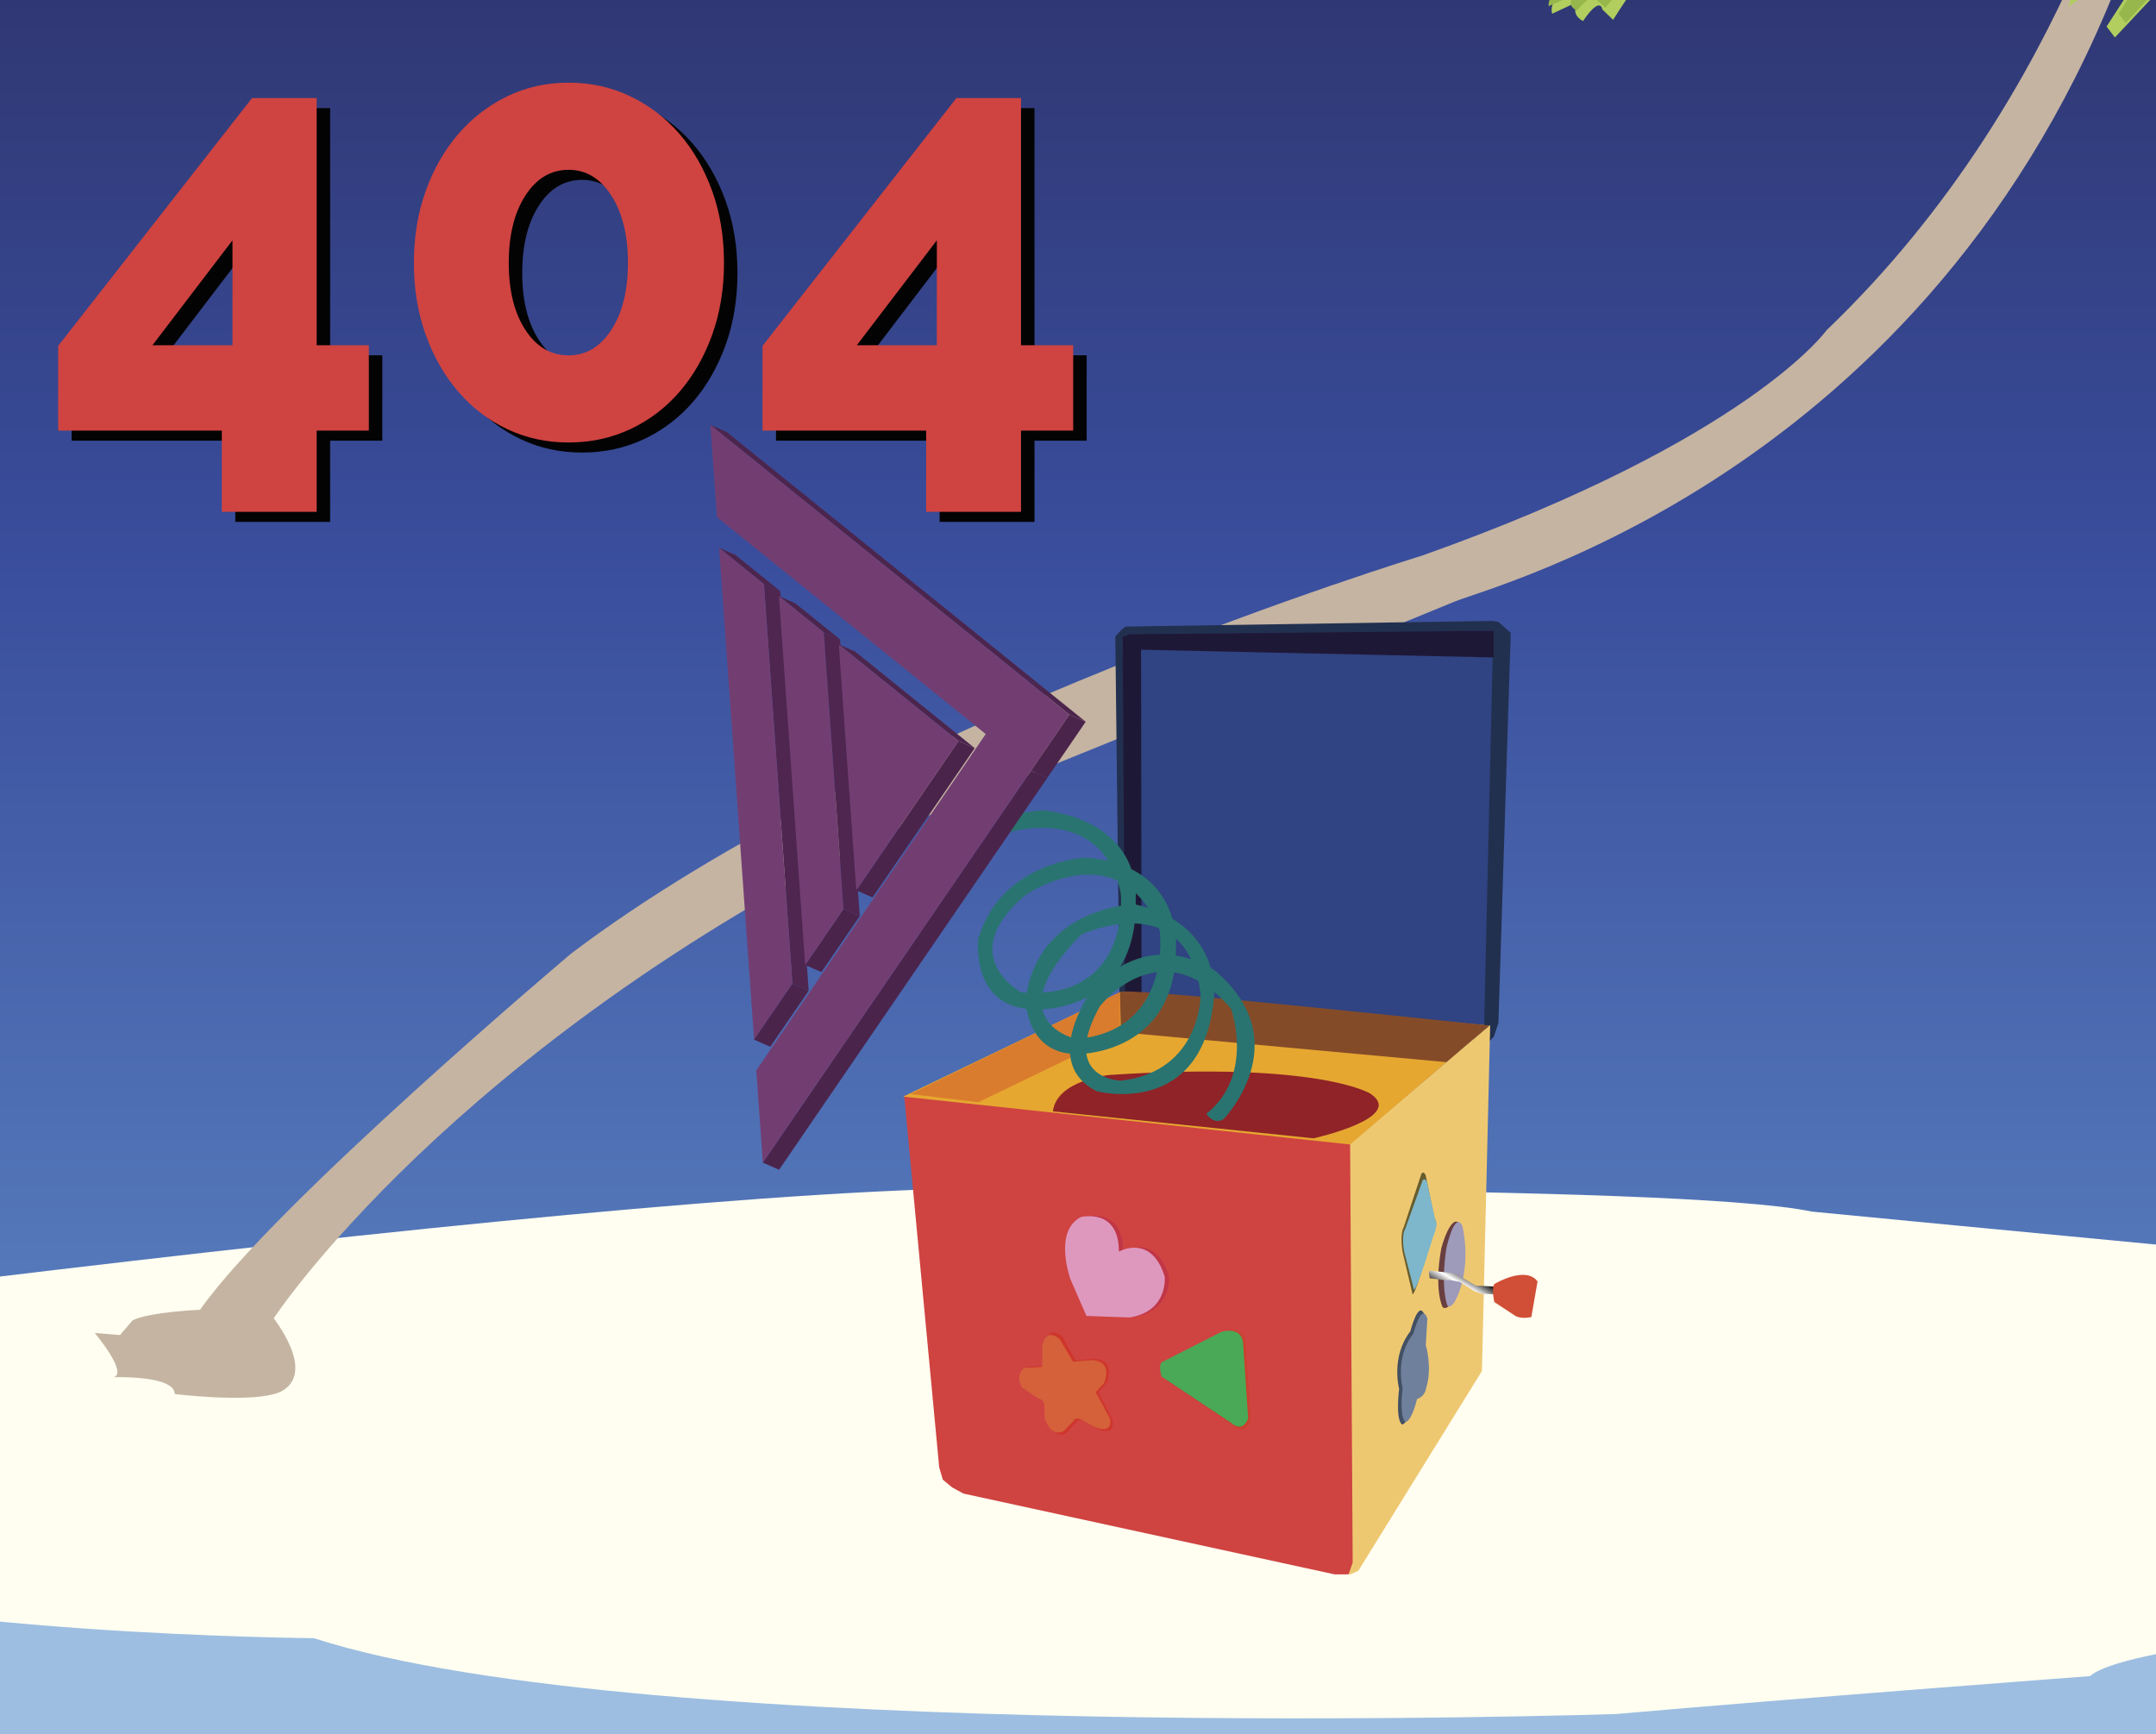 <?xml version="1.0" encoding="utf-8"?>
<!-- Generator: Adobe Illustrator 16.0.3, SVG Export Plug-In . SVG Version: 6.00 Build 0)  -->
<!DOCTYPE svg PUBLIC "-//W3C//DTD SVG 1.1 Basic//EN" "http://www.w3.org/Graphics/SVG/1.1/DTD/svg11-basic.dtd">
<svg version="1.1" baseProfile="basic" id="Layer_1" xmlns:x="http://ns.adobe.com/Extensibility/1.0/" xmlns:i="http://ns.adobe.com/AdobeIllustrator/10.0/" xmlns:graph="http://ns.adobe.com/Graphs/1.0/"
	 xmlns="http://www.w3.org/2000/svg" xmlns:xlink="http://www.w3.org/1999/xlink" xmlns:a="http://ns.adobe.com/AdobeSVGViewerExtensions/3.0/"
	 x="0px" y="0px" width="800px" height="643.591px" viewBox="0 0 800 643.591" xml:space="preserve">
<rect x="0" y="0" width="800" height="643.591" fill="#808080" stroke="none"/>
<g>
	<defs>
		<rect id="SVGID_1_" width="800" height="643.591"/>
	</defs>
	<clipPath id="SVGID_2_">
		<use xlink:href="#SVGID_1_"  overflow="visible"/>
	</clipPath>
	<linearGradient id="SVGID_3_" gradientUnits="userSpaceOnUse" x1="400" y1="507.583" x2="400" y2="0">
		<stop  offset="0" style="stop-color:#587EBE"/>
		<stop  offset="0.602" style="stop-color:#394D9C"/>
		<stop  offset="1" style="stop-color:#303874"/>
		<a:midPointStop  offset="0" style="stop-color:#587EBE"/>
		<a:midPointStop  offset="0.5" style="stop-color:#587EBE"/>
		<a:midPointStop  offset="0.602" style="stop-color:#394D9C"/>
		<a:midPointStop  offset="0.5" style="stop-color:#394D9C"/>
		<a:midPointStop  offset="1" style="stop-color:#303874"/>
	</linearGradient>
	<rect clip-path="url(#SVGID_2_)" fill="url(#SVGID_3_)" width="800" height="507.583"/>
	<rect y="489.288" clip-path="url(#SVGID_2_)" fill="#305FA3" width="800" height="6.59"/>
	<rect x="0" y="492.583" clip-path="url(#SVGID_2_)" fill="#9DBEE1" width="800" height="151.008"/>
	<g clip-path="url(#SVGID_2_)">
		<path fill="#FFFEF1" d="M-329.132,539.951c0,0-37.525-7.035,11.727-24.627c0,0,467.897-66.844,660.214-73.877
			c0,0,280.269-2.345,329.522,8.208c0,0,340.071,32.834,352.975,32.834c0,0,231.016,25.8,240.396,32.834c0,0,2.344,5.863,11.73,3.52
			c0,0,66.837,7.035-8.212,21.107c0,0-113.751,4.69-94.986,25.8c0,0-1.173,19.933-96.158,10.555c0,0-104.371,14.072-110.232,18.761
			c0,0-55.115,11.727-96.158,9.382c0,0-84.434,7.036-96.159,17.589c0,0-109.06,8.21-175.902,14.072
			c0,0-360.008,11.727-483.139-28.146c0,0-154.794-1.171-226.326-25.796c0,0-100.85-10.555-110.23-3.52
			C-220.072,578.648-306.85,538.779-329.132,539.951z"/>
		<path fill="#C5B4A2" d="M74.229,486.084c0,0-18.764,0.782-25.018,3.91l-4.69,5.471l-9.381-0.781c0,0,12.51,14.853,7.036,16.417
			c0,0,22.672-0.781,22.672,6.256c0,0,25.8,3.129,36.743,0c0,0,17.982-3.126,0-28.145c0,0,65.667-100.066,228.28-180.592
			c0,0,194.663-78.959,209.519-85.216c14.959-6.3,183.719-49.252,252.513-246.259c0,0,10.947-23.454,17.979-66.452
			c0,0,7.041,0,14.073-5.471c0,0,15.64-29.708,4.693-53.162c0,0-16.421-37.527-31.274-11.728c0,0-25.016,34.396-7.035,66.451
			c0,0,5.477,6.255,3.913,12.508c0,0-23.458,114.141-116.488,203.264c0,0-28.931,40.654-150.104,83.651
			c0,0-202.479,61.761-315.835,147.758C211.824,353.965,101.591,446.996,74.229,486.084z"/>
		<g>
			<path fill="#B1CE5E" d="M780.802-35.361c0,0-58.635-38.697-75.638-45.733l-8.205,12.313c0,0-2.349-4.691,0-12.313
				c0,0-8.797-7.621-11.73,0c0,0,0,5.863-8.792-3.518c0,0-0.589-7.036-7.625,3.518c0,0-22.281-22.28-33.423-16.417l-10.553,0.586
				l0.588,5.277l-15.244-11.14c0,0-11.145-2.346-24.042,16.417l-12.312-1.172l-5.865,5.863l-3.518-1.76l8.796-18.762
				c0,0-7.036,0.586-35.767,19.35l-1.757-7.036c0,0,2.931-7.037-10.556,1.173c0,0-4.104-5.864,2.93-9.969h-13.482
				c0,0,1.17-7.622,14.655-8.793l-11.726-2.932l11.726-4.106l-13.485-4.103l10.554-4.104c0,0,18.177-7.623,46.321-1.76
				c0,0,21.108-3.518,43.39,7.036c0,0,39.868,4.692,50.424,17.006c0,0,29.318-4.105,114.919,55.7
				C781.385-44.742,794.874-34.187,780.802-35.361z"/>
			<path fill="#97B64B" d="M776.649-47.649c0,0-57.162-31.319-73.817-37.16l-8.328,9.336c0,0-2.229-3.683,0.227-9.53
				c0,0-8.539-6.102-11.573-0.272c0,0-0.106,4.538-8.617-2.928c0,0-0.445-5.459-7.59,2.544c0,0-21.579-17.763-32.682-13.485
				l-10.427,0.208l0.487,4.095l-14.844-8.975c0,0-10.957-2.077-24.031,12.143l-12.132-1.195l-5.895,4.398l-3.439-1.443l9.024-14.312
				c0,0-6.956,0.286-35.654,14.136l-1.608-5.487c0,0,3.022-5.375-10.438,0.66c0,0-3.941-4.632,3.077-7.643l-13.308-0.315
				c0,0,1.294-5.872,14.624-6.464l-11.518-2.543l11.652-2.903l-13.241-3.493l10.494-2.928c0,0,18.08-5.472,45.749-0.277
				c0,0,20.898-2.229,42.699,6.459c0,0,39.259,4.56,49.449,14.337c0,0,29.01-2.493,112.408,45.791
				C777.398-54.896,790.516-46.412,776.649-47.649z"/>
		</g>
		<g>
			<path fill="#B1CE5E" d="M784.539-26.287c0,0,69.418-31.577,89.108-36.572l7.859,13.212c0,0,3.106-4.389,1.295-12.245
				c0,0,10.601-6.543,13.064,1.381c0,0-0.614,5.831,10.179-2.463c0,0,1.387-6.929,8.12,4.397c0,0,27.178-19.533,38.978-12.39
				l11.697,1.827l-1.206,5.178l18.163-9.282c0,0,12.665-1.021,25.066,19.158l13.846,0.284l5.917,6.521l4.109-1.336l-7.832-19.693
				c0,0,7.782,1.411,37.831,23.455l2.7-6.791c0,0-2.53-7.341,11.64,2.408c0,0,5.189-5.345-2.224-10.255l15.033,1.585
				c0,0-0.508-7.718-15.413-10.47l13.375-1.535l-12.638-5.463l15.464-2.494l-11.329-5.324c0,0-19.46-9.724-51.441-7.207
				c0,0-23.158-5.983-49.099,1.889c0,0-44.933-0.034-57.992,10.969c0,0-32.239-7.536-133.936,41.856
				C784.875-35.685,768.735-26.779,784.539-26.287z"/>
			<path fill="#97B64B" d="M790.464-38.02c0,0,66.997-24.413,86.179-28.258l8.299,10.264c0,0,2.87-3.4,0.749-9.5
				c0,0,10.156-5.065,12.924,1.091c0,0-0.353,4.524,9.916-1.897c0,0,1.071-5.377,8.19,3.422c0,0,25.917-15.122,37.842-9.561
				l11.599,1.436l-0.97,4.015l17.484-7.178c0,0,12.432-0.775,25.51,14.906l13.64,0.24l6.108,5.068l3.984-1.028l-8.554-15.297
				c0,0,7.729,1.106,38.258,18.257l2.369-5.265c0,0-2.806-5.704,11.564,1.886c0,0,4.878-4.145-2.629-7.966l14.869,1.255
				c0,0-0.831-5.991-15.62-8.151l13.104-1.171l-12.685-4.257l15.125-1.915l-11.389-4.149c0,0-19.573-7.572-50.96-5.666
				c0,0-23.058-4.676-48.268,1.393c0,0-44.237-0.087-56.622,8.435c0,0-32.07-5.895-130.089,32.298
				C790.394-45.313,774.879-38.421,790.464-38.02z"/>
		</g>
		<g>
			<path fill="#B1CE5E" d="M792.768-25.707c0,0,58.502-12.614,74.514-13.268l4.164,10.958c0,0,3.053-2.759,2.799-8.837
				c0,0,9.187-3.196,9.938,3.032c0,0-1.329,4.208,8.26-0.251c0,0,2.097-4.897,5.665,4.497c0,0,23.952-10.23,32.066-3.142l8.81,3.149
				l-1.695,3.635l15.456-4.054c0,0,9.974,1.199,16.649,18l10.708,2.341l3.639,5.725l3.383-0.353l-3.198-15.741
				c0,0,5.832,2.241,25.936,23.134l3.085-4.594c0,0-0.889-5.808,8.68,3.572c0,0,4.811-3.148-0.223-7.913l11.435,3.488
				c0,0,0.739-5.776-10.428-10.103l10.604,0.927l-9.006-5.979l12.364,0.543l-8.014-5.673c0,0-13.676-10.171-38.873-13.24
				c0,0-17.095-7.982-38.38-6.167c0,0-34.873-6.945-46.619-0.837c0,0-23.917-10.525-110.087,10.262
				C794.397-32.595,780.573-28.507,792.768-25.707z"/>
			<path fill="#97B64B" d="M799.081-33.456c0,0,55.577-7.698,71.024-7.584l4.94,8.856c0,0,2.723-2.067,1.974-6.897
				c0,0,8.624-2.174,9.867,2.794c0,0-0.932,3.284,7.975,0.127c0,0,1.622-3.803,5.857,3.787c0,0,22.332-7.169,30.773-1.229
				l8.791,2.847l-1.345,2.814l14.622-2.605c0,0,9.762,1.343,17.619,14.927l10.551,2.279l4.005,4.683l3.241-0.146l-4.4-12.606
				c0,0,5.835,2.006,27.021,19.364l2.609-3.524c0,0-1.348-4.639,8.697,3.174c0,0,4.393-2.305-0.872-6.28l11.354,3.213
				c0,0,0.233-4.548-10.932-8.419l10.344,1.154l-9.22-5.097l12.017,0.916l-8.229-4.814c0,0-14.081-8.602-38.726-12.028
				c0,0-17.214-7.001-37.661-6.402c0,0-34.326-6.88-45.185-2.496c0,0-24.032-9.29-105.7,3.8
				C800.094-38.85,787.044-36.151,799.081-33.456z"/>
		</g>
		<g>
			<path fill="#B1CE5E" d="M792.554-44.428c0,0-57.254-4.631-72.244-3.346l-1.178,10.481c0,0-3.503-2.158-4.751-7.729
				c0,0-9.288-1.834-8.463,3.932c0,0,2.255,3.682-7.71,0.742c0,0-3.137-4.219-4.147,4.764c0,0-24.676-6.515-30.458,0.9l-7.396,3.906
				l2.461,3.117l-15.306-1.881c0,0-8.947,2.263-11.024,18.367l-9.343,3.392l-1.972,5.646l-3.219,0.075l-0.885-14.724
				c0,0-4.855,2.726-18.36,24.135l-3.984-3.826c0,0-0.6-5.4-7.171,4.274c0,0-5.222-2.304-1.722-7.239l-9.739,4.522
				c0,0-2.094-5.178,7.191-10.435l-9.598,2.091l6.884-6.507l-11.318,1.944l6.036-6.116c0,0,10.183-10.878,32.767-16.635
				c0,0,13.881-9.286,34.04-10.13c0,0,30.594-10.424,42.963-6.234c0,0,19.586-12.407,104.454-3.57
				C789.361-50.513,803.169-48.41,792.554-44.428z"/>
			<path fill="#97B64B" d="M784.815-50.751c0,0-53.346-0.492-67.624,1.427l-2.413,8.652c0,0-3.027-1.563-3.511-6.056
				c0,0-8.518-0.968-8.46,3.708c0,0,1.673,2.886-7.352,1.053c0,0-2.429-3.277-4.498,4.139c0,0-22.43-3.912-28.799,2.495
				l-7.447,3.626l1.929,2.41l-14.177-0.659c0,0-8.709,2.368-12.668,15.677l-9.218,3.317l-2.561,4.738l-3.04,0.249l0.998-12.011
				c0,0-4.914,2.514-20.291,20.829l-3.28-2.905c0,0,0.112-4.389-7.277,3.914c0,0-4.632-1.586-0.729-5.832l-9.729,4.268
				c0,0-1.329-4.12,8.066-8.96l-9.295,2.265l7.293-5.728l-10.908,2.244l6.445-5.354c0,0,10.943-9.499,32.925-15.513
				c0,0,14.227-8.408,33.319-10.265c0,0,30.104-10.3,41.235-7.581c0,0,19.98-11.292,98.813-8.947
				C782.563-55.549,795.31-54.622,784.815-50.751z"/>
		</g>
		<g>
			<path fill="#B1CE5E" d="M790.268-31.926c0,0-79.314-74.434-102.316-87.967L676.847-96.21c0,0-3.173-9.023,0-23.683
				c0,0-11.9-14.661-15.863,0c0,0,0,11.277-11.9-6.766c0,0-0.79-13.535-10.311,6.766c0,0-30.139-42.856-45.209-31.578l-14.276,1.127
				l0.796,10.149l-20.625-21.426c0,0-15.07-4.512-32.521,31.578l-16.656-2.256l-7.931,11.277l-4.759-3.383l11.897-36.089
				c0,0-9.521,1.128-48.383,37.218l-2.38-13.535c0,0,3.967-13.532-14.277,2.257c0,0-5.553-11.277,3.967-19.174h-18.244
				c0,0,1.588-14.66,19.831-16.915l-15.863-5.64l15.863-7.895l-18.243-7.893l14.277-7.896c0,0,24.586-14.66,62.658-3.382
				c0,0,28.555-6.768,58.693,13.532c0,0,53.936,9.023,68.211,32.706c0,0,39.657-7.894,155.46,107.141
				C791.06-49.97,809.306-29.67,790.268-31.926z"/>
			<path fill="#97B64B" d="M784.649-55.565c0,0-77.322-60.24-99.855-71.473l-11.265,17.956c0,0-3.018-7.083,0.302-18.327
				c0,0-11.547-11.739-15.647-0.529c0,0-0.152,8.732-11.662-5.63c0,0-0.602-10.5-10.265,4.89c0,0-29.191-34.165-44.21-25.938
				l-14.103,0.401l0.653,7.877l-20.078-17.265c0,0-14.821-3.994-32.506,23.355l-16.405-2.296l-7.979,8.458l-4.651-2.774
				l12.209-27.531c0,0-9.415,0.553-48.234,27.191l-2.179-10.552c0,0,4.091-10.339-14.116,1.271c0,0-5.333-8.912,4.162-14.704
				l-18.007-0.606c0,0,1.755-11.292,19.788-12.432l-15.582-4.892l15.76-5.582l-17.908-6.718l14.196-5.631
				c0,0,24.456-10.527,61.887-0.537c0,0,28.266-4.286,57.755,12.421c0,0,53.112,8.776,66.897,27.581
				c0,0,39.245-4.792,152.057,88.073C785.663-69.506,803.408-53.186,784.649-55.565z"/>
		</g>
		<g>
			<path fill="#B1CE5E" d="M790.696-73.545c0,0,13.558-57.116,24.416-70.374l-21.703,23.458c0,0-33.912-13.264-16.278-49.978
				l-18.996,28.558l-16.278-5.096l24.419-21.419l-24.419,10.199l24.419-19.379l-29.841,16.314c0,0-12.214-4.077,23.061-30.593
				c0,0-29.838,5.101-46.124,13.257c0,0,18.989-18.354,56.976-26.515h71.899c0,0-20.355-6.119-81.39-3.061
				c0,0-5.434-6.119,80.031-12.239c0,0-37.992-18.357-85.465,6.12c0,0-32.561,2.041-32.561,6.119c0,0,44.771-36.715,77.332-33.654
				l55.617,12.237c0,0-44.771-32.638-75.97-36.715c0,0,54.26-1.025,69.184,16.316c0,0-50.188-31.615-80.035-35.696
				c0,0,46.122-5.1,111.232,40.797c0,0,69.185-2.042,93.607,19.375c0,0,96.308,83.633,46.113,107.09c-50.185,23.46-5.42,0-5.42,0
				s-9.495-23.457-10.851-35.696c0,0-24.421-46.912-44.765-54.053c0,0,33.918,90.77,14.922,107.09c0,0-9.506,6.119-18.994-6.119
				c0,0-23.058-63.237-46.125-69.354l20.35,35.697l-29.838-10.201l17.628,19.378c0,0-43.406-26.517-65.112-26.517
				c0,0,44.764,25.496,40.694,35.696c0,0-29.842-24.476-46.12-22.439l-20.346,39.776l-8.141-4.08c0,0-6.786,1.021-13.572,40.798
				C804.254-68.446,781.202-46.008,790.696-73.545z"/>
			<path fill="#97B64B" d="M802.076-85.042c0,0,12.701-54.022,22.865-66.561l-20.325,22.187c0,0-31.763-12.54-15.245-47.27
				l-17.793,27.009l-15.245-4.818l22.871-20.262l-22.871,9.645l22.871-18.326l-27.945,15.435c0,0-11.441-3.863,21.59-28.942
				c0,0-27.953,4.825-43.191,12.54c0,0,17.782-17.36,53.354-25.078h67.339c0,0-19.054-5.79-76.226-2.894
				c0,0-5.09-5.79,74.961-11.578c0,0-35.576-17.363-80.051,5.789c0,0-30.49,1.93-30.49,5.79c0,0,41.929-34.731,72.42-31.835
				l52.099,11.575c0,0-41.933-30.867-71.153-34.727c0,0,50.816-0.966,64.798,15.433c0,0-47.006-29.904-74.963-33.764
				c0,0,43.196-4.821,104.185,38.587c0,0,64.796-1.928,87.676,18.33c0,0,90.198,79.102,43.188,101.289
				c-47.004,22.19-5.077,0-5.077,0s-8.898-22.187-10.168-33.767c0,0-22.87-44.367-41.927-51.12c0,0,31.767,85.854,13.984,101.29
				c0,0-8.908,5.788-17.794-5.789c0,0-21.598-59.81-43.197-65.596l19.055,33.763l-27.953-9.65l16.521,18.332
				c0,0-40.667-25.084-60.99-25.084c0,0,41.93,24.118,38.114,33.766c0,0-27.948-23.149-43.193-21.227l-19.06,37.626l-7.621-3.86
				c0,0-6.355,0.966-12.709,38.585C814.777-80.222,793.178-58.996,802.076-85.042z"/>
		</g>
		<g>
			<path fill="#B1CE5E" d="M792.382-61.819c0,0-10.415-57.115-18.748-70.374l16.661,23.459c0,0,26.036-13.264,12.5-49.979
				l14.584,28.56l12.499-5.095l-18.746-21.421l18.746,10.198l-18.746-19.378l22.911,16.316c0,0,9.378-4.078-17.706-30.593
				c0,0,22.911,5.1,35.411,13.255c0,0-14.58-18.354-43.742-26.513h-55.202c0,0,15.623-6.12,62.489-3.06c0,0,4.173-6.12-61.45-12.239
				c0,0,29.169-18.358,65.623,6.119c0,0,24.994,2.042,24.994,6.12c0,0-34.371-36.717-59.371-33.656l-42.703,12.239
				c0,0,34.374-32.639,58.327-36.716c0,0-41.66-1.025-53.119,16.317c0,0,38.535-31.616,61.449-35.696c0,0-35.409-5.1-85.402,40.796
				c0,0-53.119-2.041-71.869,19.377c0,0-73.945,83.631-35.405,107.086c38.53,23.461,4.158,0,4.158,0s7.293-23.455,8.333-35.693
				c0,0,18.751-46.914,34.37-54.054c0,0-26.038,90.769-11.456,107.091c0,0,7.297,6.117,14.585-6.12c0,0,17.702-63.238,35.411-69.354
				l-15.623,35.697l22.91-10.201l-13.535,19.378c0,0,33.33-26.517,49.991-26.517c0,0-34.367,25.497-31.243,35.698
				c0,0,22.912-24.475,35.411-22.439l15.624,39.777l6.247-4.082c0,0,5.21,1.021,10.417,40.798
				C781.967-56.72,799.669-34.281,792.382-61.819z"/>
			<path fill="#97B64B" d="M783.643-73.316c0,0-9.75-54.022-17.557-66.561l15.607,22.188c0,0,24.387-12.54,11.704-47.271
				l13.662,27.012l11.704-4.821l-17.56-20.261l17.56,9.646l-17.56-18.328l21.456,15.433c0,0,8.788-3.858-16.577-28.939
				c0,0,21.461,4.823,33.165,12.539c0,0-13.657-17.36-40.967-25.079h-51.706c0,0,14.629-5.79,58.529-2.895
				c0,0,3.906-5.788-57.552-11.576c0,0,27.313-17.365,61.458,5.789c0,0,23.41,1.929,23.41,5.788c0,0-32.189-34.729-55.605-31.835
				l-39.997,11.578c0,0,32.196-30.869,54.631-34.729c0,0-39.019-0.965-49.75,15.434c0,0,36.087-29.903,57.554-33.761
				c0,0-33.167-4.822-79.992,38.586c0,0-49.752-1.931-67.317,18.328c0,0-69.255,79.103-33.16,101.29c36.092,22.19,3.898,0,3.898,0
				s6.835-22.186,7.807-33.765c0,0,17.56-44.37,32.195-51.124c0,0-24.395,85.855-10.74,101.29c0,0,6.841,5.789,13.662-5.787
				c0,0,16.58-59.812,33.165-65.598l-14.628,33.764l21.461-9.649l-12.683,18.332c0,0,31.222-25.083,46.827-25.083
				c0,0-32.194,24.117-29.268,33.766c0,0,21.466-23.151,33.168-21.226l14.635,37.624l5.848-3.859c0,0,4.884,0.966,9.762,38.585
				C773.893-68.495,790.476-47.271,783.643-73.316z"/>
		</g>
		<g>
			<path fill="#B1CE5E" d="M794.289-43.372c0,0,7.816-43.78,14.071-53.943l-12.507,17.98c0,0-19.545-10.163-9.385-38.308
				l-10.943,21.891l-9.381-3.908l14.072-16.418l-14.072,7.815l14.072-14.852l-17.198,12.508c0,0-7.041-3.127,13.289-23.453
				c0,0-17.199,3.909-26.581,10.163c0,0,10.946-14.071,32.836-20.326h41.434c0,0-11.729-4.691-46.907-2.345
				c0,0-3.128-4.691,46.125-9.382c0,0-21.892-14.072-49.253,4.691c0,0-18.764,1.565-18.764,4.691c0,0,25.801-28.144,44.562-25.798
				l32.055,9.38c0,0-25.8-25.017-43.78-28.145c0,0,31.271-0.783,39.868,12.509c0,0-28.92-24.235-46.12-27.363
				c0,0,26.579-3.909,64.104,31.272c0,0,39.868-1.564,53.942,14.853c0,0,55.506,64.105,26.578,82.086
				c-28.925,17.982-3.123,0-3.123,0s-5.477-17.98-6.258-27.362c0,0-14.07-35.96-25.799-41.433c0,0,19.548,69.578,8.602,82.086
				c0,0-5.473,4.691-10.946-4.69c0,0-13.288-48.471-26.58-53.163L874.03-94.97l-17.2-7.819l10.164,14.854
				c0,0-25.02-20.328-37.526-20.328c0,0,25.8,19.547,23.455,27.364c0,0-17.202-18.762-26.583-17.199l-11.726,30.489l-4.694-3.127
				c0,0-3.906,0.783-7.814,31.271C802.105-39.464,788.815-22.266,794.289-43.372z"/>
			<path fill="#97B64B" d="M800.844-52.185c0,0,7.322-41.409,13.182-51.021L802.31-86.199c0,0-18.306-9.615-8.787-36.234
				l-10.251,20.705l-8.785-3.697l13.178-15.53l-13.178,7.394l13.178-14.047l-16.105,11.829c0,0-6.597-2.957,12.443-22.184
				c0,0-16.109,3.698-24.894,9.613c0,0,10.253-13.308,30.754-19.224h38.806c0,0-10.98-4.438-43.932-2.219
				c0,0-2.929-4.437,43.202-8.875c0,0-20.506-13.309-46.131,4.438c0,0-17.576,1.479-17.576,4.437c0,0,24.163-26.62,41.738-24.403
				l30.023,8.875c0,0-24.163-23.662-41.009-26.621c0,0,29.289-0.741,37.344,11.829c0,0-27.09-22.92-43.201-25.88
				c0,0,24.898-3.696,60.047,29.58c0,0,37.341-1.481,50.526,14.048c0,0,51.983,60.635,24.89,77.643c-27.091,17.007-2.928,0-2.928,0
				s-5.127-17.007-5.859-25.882c0,0-13.179-34.014-24.162-39.189c0,0,18.308,65.811,8.06,77.642c0,0-5.132,4.436-10.258-4.437
				c0,0-12.445-45.846-24.894-50.283l10.982,25.881l-16.105-7.395l9.518,14.05c0,0-23.435-19.228-35.151-19.228
				c0,0,24.167,18.489,21.969,25.881c0,0-16.108-17.745-24.895-16.267l-10.982,28.838l-4.394-2.957c0,0-3.66,0.739-7.324,29.578
				C808.166-48.487,795.72-32.219,800.844-52.185z"/>
		</g>
		<g>
			<path fill="#B1CE5E" d="M693.438-18.942c0,0,26.973-21.695,37.525-19.348c0,0,1.173,2.929-4.104,5.275
				c0,0-18.766,4.105-31.663,19.936c0,0-4.105,8.795,8.21,6.45c0,0,29.9-26.972,35.18-26.972c0,0-26.388,19.349-31.664,31.663
				l26.385-21.108L720.411-7.215l18.176-12.9L726.271-8.388c0,0-0.586,11.141,32.838-11.727c0,0,12.313-5.862,18.173-0.586
				l15.246,11.141l1.762-4.691l-9.385-9.967l5.28-4.69l7.035,0.585l7.624,3.52l-5.28-9.382l17.005,1.172
				c0,0-34.592-16.417-46.321-17.589l21.105,2.931l-2.345-2.347c0,0-20.521-10.552-26.967-10.552
				C762.041-60.572,700.474-35.945,693.438-18.942z"/>
			<path fill="#97B64B" d="M703.994-21.837c0,0,22.855-18.66,31.804-16.641c0,0,0.995,2.521-3.479,4.538
				c0,0-15.9,3.528-26.836,17.144c0,0-3.48,7.564,6.956,5.547c0,0,25.349-23.195,29.821-23.195c0,0-22.365,16.638-26.839,27.229
				l22.366-18.152L726.85-11.754l15.41-11.094l-10.438,10.087c0,0-0.498,9.58,27.835-10.087c0,0,10.432-5.041,15.405-0.504
				l12.92,9.581l1.492-4.035l-7.953-8.57l4.475-4.037l5.965,0.505l6.459,3.025l-4.474-8.066l14.414,1.008
				c0,0-29.326-14.12-39.263-15.128l17.889,2.523l-1.985-2.019c0,0-17.393-9.076-22.861-9.076
				C762.14-57.64,709.959-36.462,703.994-21.837z"/>
		</g>
		<g>
			<path fill="#B1CE5E" d="M891.725-22.601c0,0-35.017-13.582-46.084-8.387c0,0-0.58,3.168,5.807,3.983
				c0,0,21.688-1.209,39.766,10.579c0,0,6.666,7.394-7.481,8.524c0,0-39.536-17.887-45.355-16.428c0,0,33.806,11.469,42.614,21.952
				l-34.226-13.175l18.073,11.787l-23.179-7.482l16.428,7.968c0,0,3.359,10.642-39.057-2.292c0,0-15.006-2.282-20.183,4.459
				l-14.102,15.023l-3.079-4.062l7.92-12.265l-6.965-3.091l-7.616,2.517l-7.545,5.52l3.534-10.56l-18.464,5.843
				c0,0,34.147-25.495,46.793-29.875l-22.56,8.683l2.015-2.925c0,0,20.061-15.914,27.173-17.698
				C805.952-44.002,879.832-37.147,891.725-22.601z"/>
			<path fill="#97B64B" d="M879.383-22.489c0,0-29.746-11.775-39.119-7.344c0,0-0.488,2.723,4.938,3.442
				c0,0,18.395-0.979,33.768,9.203c0,0,5.674,6.374-6.324,7.302c0,0-33.592-15.485-38.524-14.245c0,0,28.71,9.951,36.22,18.984
				l-29.074-11.421l15.368,10.181l-19.693-6.498l13.963,6.895c0,0,2.882,9.159-33.146-2.084c0,0-12.729-2.001-17.106,3.776
				L788.736,8.57l-2.627-3.501l6.683-10.515l-5.911-2.677l-6.458,2.14l-6.387,4.723l2.968-9.064l-15.649,4.968
				c0,0,28.899-21.81,39.617-25.536l-19.114,7.397l1.702-2.508c0,0,16.965-13.616,22.995-15.128
				C806.555-41.131,869.246-35.026,879.383-22.489z"/>
		</g>
		<g>
			<polygon id="lid" fill="#223050" points="413.842,236.159 415.37,369.142 552.747,386.336 554.275,384.809 555.996,379.651 
				560.581,234.822 555.996,230.808 553.895,230.427 417.663,232.528 416.135,233.676 			"/>
			<polygon id="edge-of-lid" fill="#304382" points="416.518,236.923 418.046,370.86 550.646,382.708 554.086,234.056 
				418.236,236.35 			"/>
			<polygon id="edge-shadow-of-lid" fill="#1E1837" points="416.518,236.35 419.191,235.394 554.275,234.056 554.275,243.992 
				423.396,241.127 423.586,369.333 417.473,368.95 			"/>
			<g>
				<polygon id="right-side-of-box" fill="#EEC871" points="500.586,424.742 552.939,380.415 549.882,508.81 504.025,582.945 
					500.586,584.473 				"/>
				<path fill="#693F3F" d="M535.291,485.111c0,0-3.313-6.263-0.474-21.922c0,0,3.788-14.288,7.34-8.417
					c0,0,4.732,15.267-3.079,28.187C539.078,482.958,536.949,486.481,535.291,485.111z"/>
				<path fill="#9E9ABA" d="M537.081,484.545c0,0-2.676-6.114-0.383-21.4c0,0,3.058-13.945,5.922-8.216
					c0,0,3.821,14.903-2.483,27.514C540.137,482.443,538.419,485.883,537.081,484.545z"/>
				<path fill="#675C2D" d="M524.149,480.341l-3.686-15.589c0,0-1.166-6.53,0.387-9.269l6.401-19.383c0,0,0.584-2.106,1.747,0
					l3.299,16.222c0,0,1.357,0-0.972,6.531C531.326,458.854,525.313,480.552,524.149,480.341z"/>
				<path fill="#7EB7CB" d="M524.661,478.622l-3.631-14.138c0,0-1.146-5.924,0.382-8.408l6.307-17.578c0,0,0.571-1.91,1.719,0
					l3.249,14.713c0,0,1.336,0-0.956,5.923C531.73,459.133,525.809,478.814,524.661,478.622z"/>
				<path fill="#425062" d="M519.145,515.413c0,0-3.171-11.86,4.157-21.311c0,0,3.172-12.465,5.35-5.83l-0.594,10.455
					c0,0,2.574,8.443,0.197,16.485c0,0-0.396,3.618-3.564,4.423c0,0-1.783,8.242-4.358,9.046
					C520.332,528.681,517.758,528.079,519.145,515.413z"/>
				<path fill="#6F809D" d="M520.457,515.116c0,0-3.057-11.271,4.014-20.253c0,0,3.056-11.847,5.159-5.541l-0.574,9.937
					c0,0,2.482,8.024,0.19,15.667c0,0-0.381,3.439-3.438,4.203c0,0-1.721,7.834-4.205,8.6
					C521.604,527.728,519.119,527.154,520.457,515.116z"/>
				<linearGradient id="SVGID_4_" gradientUnits="userSpaceOnUse" x1="540.122" y1="479.927" x2="544.77" y2="471.877">
					<stop  offset="0" style="stop-color:#4C4849"/>
					<stop  offset="0.433" style="stop-color:#FFFFFF"/>
					<stop  offset="1" style="stop-color:#000000"/>
					<a:midPointStop  offset="0" style="stop-color:#4C4849"/>
					<a:midPointStop  offset="0.5" style="stop-color:#4C4849"/>
					<a:midPointStop  offset="0.433" style="stop-color:#FFFFFF"/>
					<a:midPointStop  offset="0.5" style="stop-color:#FFFFFF"/>
					<a:midPointStop  offset="1" style="stop-color:#000000"/>
				</linearGradient>
				<path fill="url(#SVGID_4_)" d="M530.583,474.419c0,0-0.953-2.483,0.193-2.866l6.877,0.765c0,0,2.483-0.191,4.777,1.719
					l5.157,3.057l6.879,0.382l-0.191,2.866l-4.394-0.192c0,0-3.248-0.953-3.632-1.527l-4.583-2.864c0,0-4.014-0.956-4.969-0.573
					L530.583,474.419z"/>
				<path fill="#D14F36" d="M554.467,483.208c0,0-1.337-6.306,0.383-6.878c0,0,11.272-6.688,15.667-0.766l-2.293,13.185
					c0,0-3.438,0.955-5.922-0.383L554.467,483.208z"/>
			</g>
			<g>
				<polygon id="front-side-of-box" fill="#CF4341" points="335.504,406.589 500.969,424.169 501.924,579.888 500.396,584.283 
					495.234,584.283 357.477,554.286 353.274,551.992 349.835,549.125 348.497,544.54 				"/>
				<path fill="#C03646" d="M404.67,488.177l-5.923-13.567c0,0-6.497-17.771,3.822-23.119c0,0,14.14-3.63,14.14,12.803
					c0,0,12.037-6.881,17.004,9.36c0,0,1.338,12.803-12.992,15.096L404.67,488.177z"/>
				<path fill="#DE98BE" d="M403.143,488.367l-5.923-13.565c0,0-6.497-17.77,3.822-23.119c0,0,14.139-3.631,14.139,12.802
					c0,0,12.037-6.879,17.005,9.362c0,0,1.337,12.801-12.993,15.094L403.143,488.367z"/>
				<path fill="#CA412F" d="M431.243,511.27c0,0-1.564-4.929,0.392-5.719l22.29-11.439c0,0,7.039-2.367,8.213,3.747l1.954,29.387
					c0,0-1.759,5.916-6.646,1.578L431.243,511.27z"/>
				<path fill="#49A956" d="M431.038,510.913c0,0-1.529-4.777,0.383-5.541l21.781-11.082c0,0,6.878-2.294,8.023,3.631l1.911,28.47
					c0,0-1.719,5.729-6.496,1.527L431.038,510.913z"/>
				<path fill="#CE362C" d="M380.213,514.896c0,0-2.865-4.404,0.766-7.607l6.687-0.397v-8.007c0,0,0.956-7.605,6.495-2.803
					l4.969,8.806l6.306-0.601c0,0,8.789-0.799,5.158,9.008l-3.057,3.402l5.35,10.407c0,0,1.338,6.406-6.115,3.003l-4.775-2.804
					c0,0-2.102-1-2.675,0.602l-3.821,4.003c0,0-4.395,2.803-6.878-5.005l-0.191-5.002c0,0,0.191-2.202-2.293-2.803L380.213,514.896z
					"/>
				<path fill="#D4613A" d="M379.259,514.925c0,0-2.865-4.204,0.765-7.263l6.688-0.38v-7.643c0,0,0.955-7.262,6.496-2.677
					l4.967,8.408l6.305-0.573c0,0,8.791-0.765,5.16,8.599l-3.058,3.247l5.351,9.937c0,0,1.338,6.112-6.115,2.865l-4.775-2.674
					c0,0-2.103-0.955-2.676,0.573l-3.821,3.82c0,0-4.395,2.675-6.878-4.775l-0.191-4.778c0,0,0.191-2.103-2.292-2.675
					L379.259,514.925z"/>
			</g>
			<polygon id="top-inside-of-box" fill="#E6A730" points="335.123,406.972 500.969,424.742 552.557,380.605 415.752,368.186 			"/>
			<polygon id="left-inside-of-box" fill="#DA7C2D" points="337.798,406.017 363.018,409.074 415.563,383.663 415.563,368.186 			
				"/>
			<path id="back-inside-of-box" fill="#844B29" d="M536.678,394.182l15.879-13.577c0,0-136.994-14.711-136.994-12.419
				c0,1.391,0.381,14.902,0.381,14.902L536.678,394.182z"/>
			<path id="hole-in-top-box" fill="#8F2327" d="M390.688,412.453l96.715,9.996c0,0,34.582-7.644,21.017-16.623
				c0,0-19.107-12.036-96.871-6.879C411.549,398.947,392.06,400.858,390.688,412.453z"/>
			<path fill="#297470" d="M373.726,309.099c0,0,35.104-11.528,42.178,22.529c0,0,4.192,39.818-36.938,36.675
				c0,0-25.15-13.621,1.571-36.152c0,0,34.843-23.839,49.776,13.099c0,0,4.978,37.202-30.913,40.347c0,0-30.128-6.552,1.832-38.773
				c0,0,39.299-18.338,44.275,22.268c0,0,0.263,28.557-29.604,31.961c0,0-22.792-0.524-7.858-27.509c0,0,22.529-29.603,48.727,0.787
				c0,0,8.907,24.625-9.168,39.033c0,0,2.881,4.455,6.549,1.836c0,0,26.461-27.509-1.311-53.182
				c-27.769-25.674-1.049-1.049-1.049-1.049s-23.839-18.862-46.893,6.811c0,0-19.124,26.724,2.096,37.204
				c0,0,39.561,10.477,43.488-35.107c0,0,2.883-27.245-29.603-34.319c0,0-36.154,1.049-40.345,35.631c0,0,0.262,21.22,20.695,19.907
				c0,0,35.105-0.522,35.105-39.034c0,0,2.882-31.173-33.532-33.794c0,0-31.176,1.311-39.821,30.128c0,0-3.144,26.46,21.744,26.195
				c0,0,37.726,1.574,36.678-40.865c0,0,3.145-28.033-34.057-33.011c0,0-13.886,0.787-18.077,4.717L373.726,309.099z"/>
			<g  a:adobe-knockout="true">
				<g  a:adobe-knockout="false">
					<g>
						<polygon fill="#4C254D" points="266.823,203.311 272.861,205.944 289.519,219.385 283.481,216.751 						"/>
					</g>
					<g>
						<polygon fill="#4E264F" points="283.481,216.751 289.519,219.385 300.068,367.685 294.031,365.052 						"/>
					</g>
					<g>
						<polygon fill="#4C254D" points="289.032,221.238 295.07,223.871 311.728,237.312 305.69,234.678 						"/>
					</g>
					<g>
						<polygon fill="#723E72" points="266.823,203.311 283.481,216.751 294.031,365.052 279.806,385.835 						"/>
					</g>
					<g>
						<polygon fill="#4B244C" points="294.031,365.052 300.068,367.685 285.843,388.468 279.806,385.835 						"/>
					</g>
					<g>
						<polygon fill="#4B244C" points="312.984,337.35 319.022,339.983 304.804,360.766 298.767,358.133 						"/>
					</g>
					<g>
						<polygon fill="#723E72" points="289.032,221.238 305.69,234.678 312.984,337.35 298.767,358.133 						"/>
					</g>
					<g>
						<polygon fill="#4E264F" points="305.69,234.678 311.728,237.312 319.022,339.983 312.984,337.35 						"/>
					</g>
					<g>
						<polygon fill="#4B244C" points="355.653,275.009 361.69,277.642 323.767,333.055 317.729,330.422 						"/>
					</g>
					<g>
						<polygon fill="#4C254D" points="311.235,239.156 317.272,241.789 361.69,277.642 355.653,275.009 						"/>
					</g>
					<g>
						<polygon fill="#723E72" points="311.235,239.156 355.653,275.009 317.729,330.422 						"/>
					</g>
					<g>
						<polygon fill="#4C254D" points="263.585,157.674 269.622,160.307 385.996,254.246 379.958,251.612 						"/>
					</g>
					<g>
						<polygon fill="#4B244C" points="382.599,286.008 388.636,288.641 289.089,434.106 283.052,431.473 						"/>
					</g>
					<g>
						<polygon fill="#4C254D" points="379.958,251.612 385.996,254.246 402.854,267.858 396.816,265.225 						"/>
					</g>
					<g>
						<polygon fill="#723E72" points="263.585,157.674 379.958,251.612 396.816,265.225 382.599,286.008 283.052,431.473 
							280.62,397.249 365.76,272.423 266.016,191.898 						"/>
					</g>
					<g>
						<polygon fill="#4B244C" points="396.816,265.225 402.854,267.858 388.636,288.641 382.599,286.008 						"/>
					</g>
				</g>
			</g>
		</g>
	</g>
	<g clip-path="url(#SVGID_2_)">
		<g>
			<path fill="#030303" d="M87.302,193.689v-30.14h-60.72v-31.461l71.94-91.959h23.98v91.741h19.36v31.68h-19.36v30.14H87.302z
				 M61.562,131.87h29.7v-38.94L61.562,131.87z"/>
			<path fill="#030303" d="M273.64,101.289c0,9.68-1.468,18.59-4.4,26.73c-2.936,8.14-6.968,15.181-12.1,21.12
				c-5.136,5.939-11.22,10.561-18.261,13.859c-7.039,3.301-14.668,4.951-22.879,4.951c-8.216,0-15.806-1.65-22.771-4.951
				c-6.968-3.299-13.018-7.92-18.15-13.859c-5.136-5.939-9.168-12.98-12.1-21.12c-2.936-8.14-4.4-17.05-4.4-26.73
				s1.464-18.59,4.4-26.73c2.932-8.14,6.964-15.18,12.1-21.12c5.132-5.94,11.182-10.594,18.15-13.97
				c6.964-3.373,14.554-5.06,22.771-5.06c8.211,0,15.84,1.688,22.879,5.06c7.041,3.375,13.125,8.03,18.261,13.97
				c5.132,5.94,9.164,12.98,12.1,21.12C272.172,82.699,273.64,91.609,273.64,101.289z M238,101.289c0-10.265-2.057-18.59-6.16-24.97
				c-4.108-6.38-9.389-9.57-15.84-9.57c-6.601,0-11.956,3.19-16.061,9.57c-4.108,6.38-6.16,14.706-6.16,24.97
				c0,10.268,2.052,18.555,6.16,24.86c4.104,6.309,9.46,9.46,16.061,9.46c6.451,0,11.731-3.151,15.84-9.46
				C235.943,119.844,238,111.557,238,101.289z"/>
			<path fill="#030303" d="M348.659,193.689v-30.14h-60.72v-31.461l71.939-91.959h23.98v91.741h19.359v31.68h-19.359v30.14H348.659z
				 M322.919,131.87h29.7v-38.94L322.919,131.87z"/>
		</g>
		<g>
			<path fill="#CF4341" d="M82.302,189.958v-30.141h-60.72v-31.46l71.94-91.96h23.98v91.74h19.36v31.68h-19.36v30.141H82.302z
				 M56.562,128.137h29.7v-38.94L56.562,128.137z"/>
			<path fill="#CF4341" d="M268.64,97.557c0,9.68-1.468,18.59-4.4,26.73c-2.936,8.14-6.968,15.18-12.1,21.119
				c-5.136,5.94-11.22,10.561-18.261,13.86c-7.039,3.3-14.668,4.95-22.879,4.95c-8.216,0-15.806-1.65-22.77-4.95
				c-6.968-3.3-13.018-7.92-18.15-13.86c-5.136-5.939-9.168-12.979-12.1-21.119c-2.936-8.141-4.4-17.05-4.4-26.73
				s1.464-18.59,4.4-26.73c2.932-8.14,6.964-15.18,12.1-21.12c5.132-5.94,11.182-10.594,18.15-13.97
				c6.964-3.373,14.554-5.06,22.77-5.06c8.211,0,15.84,1.688,22.879,5.06c7.041,3.375,13.125,8.03,18.261,13.97
				c5.132,5.94,9.164,12.98,12.1,21.12C267.172,78.967,268.64,87.877,268.64,97.557z M233,97.557c0-10.265-2.057-18.59-6.16-24.97
				c-4.108-6.38-9.389-9.57-15.84-9.57c-6.6,0-11.956,3.19-16.06,9.57c-4.108,6.38-6.16,14.706-6.16,24.97
				c0,10.268,2.052,18.556,6.16,24.859c4.104,6.309,9.46,9.461,16.06,9.461c6.452,0,11.732-3.152,15.84-9.461
				C230.943,116.113,233,107.825,233,97.557z"/>
			<path fill="#CF4341" d="M343.659,189.958v-30.141h-60.72v-31.46l71.939-91.96h23.98v91.74h19.359v31.68h-19.359v30.141H343.659z
				 M317.919,128.137h29.7v-38.94L317.919,128.137z"/>
		</g>
	</g>
</g>
</svg>
